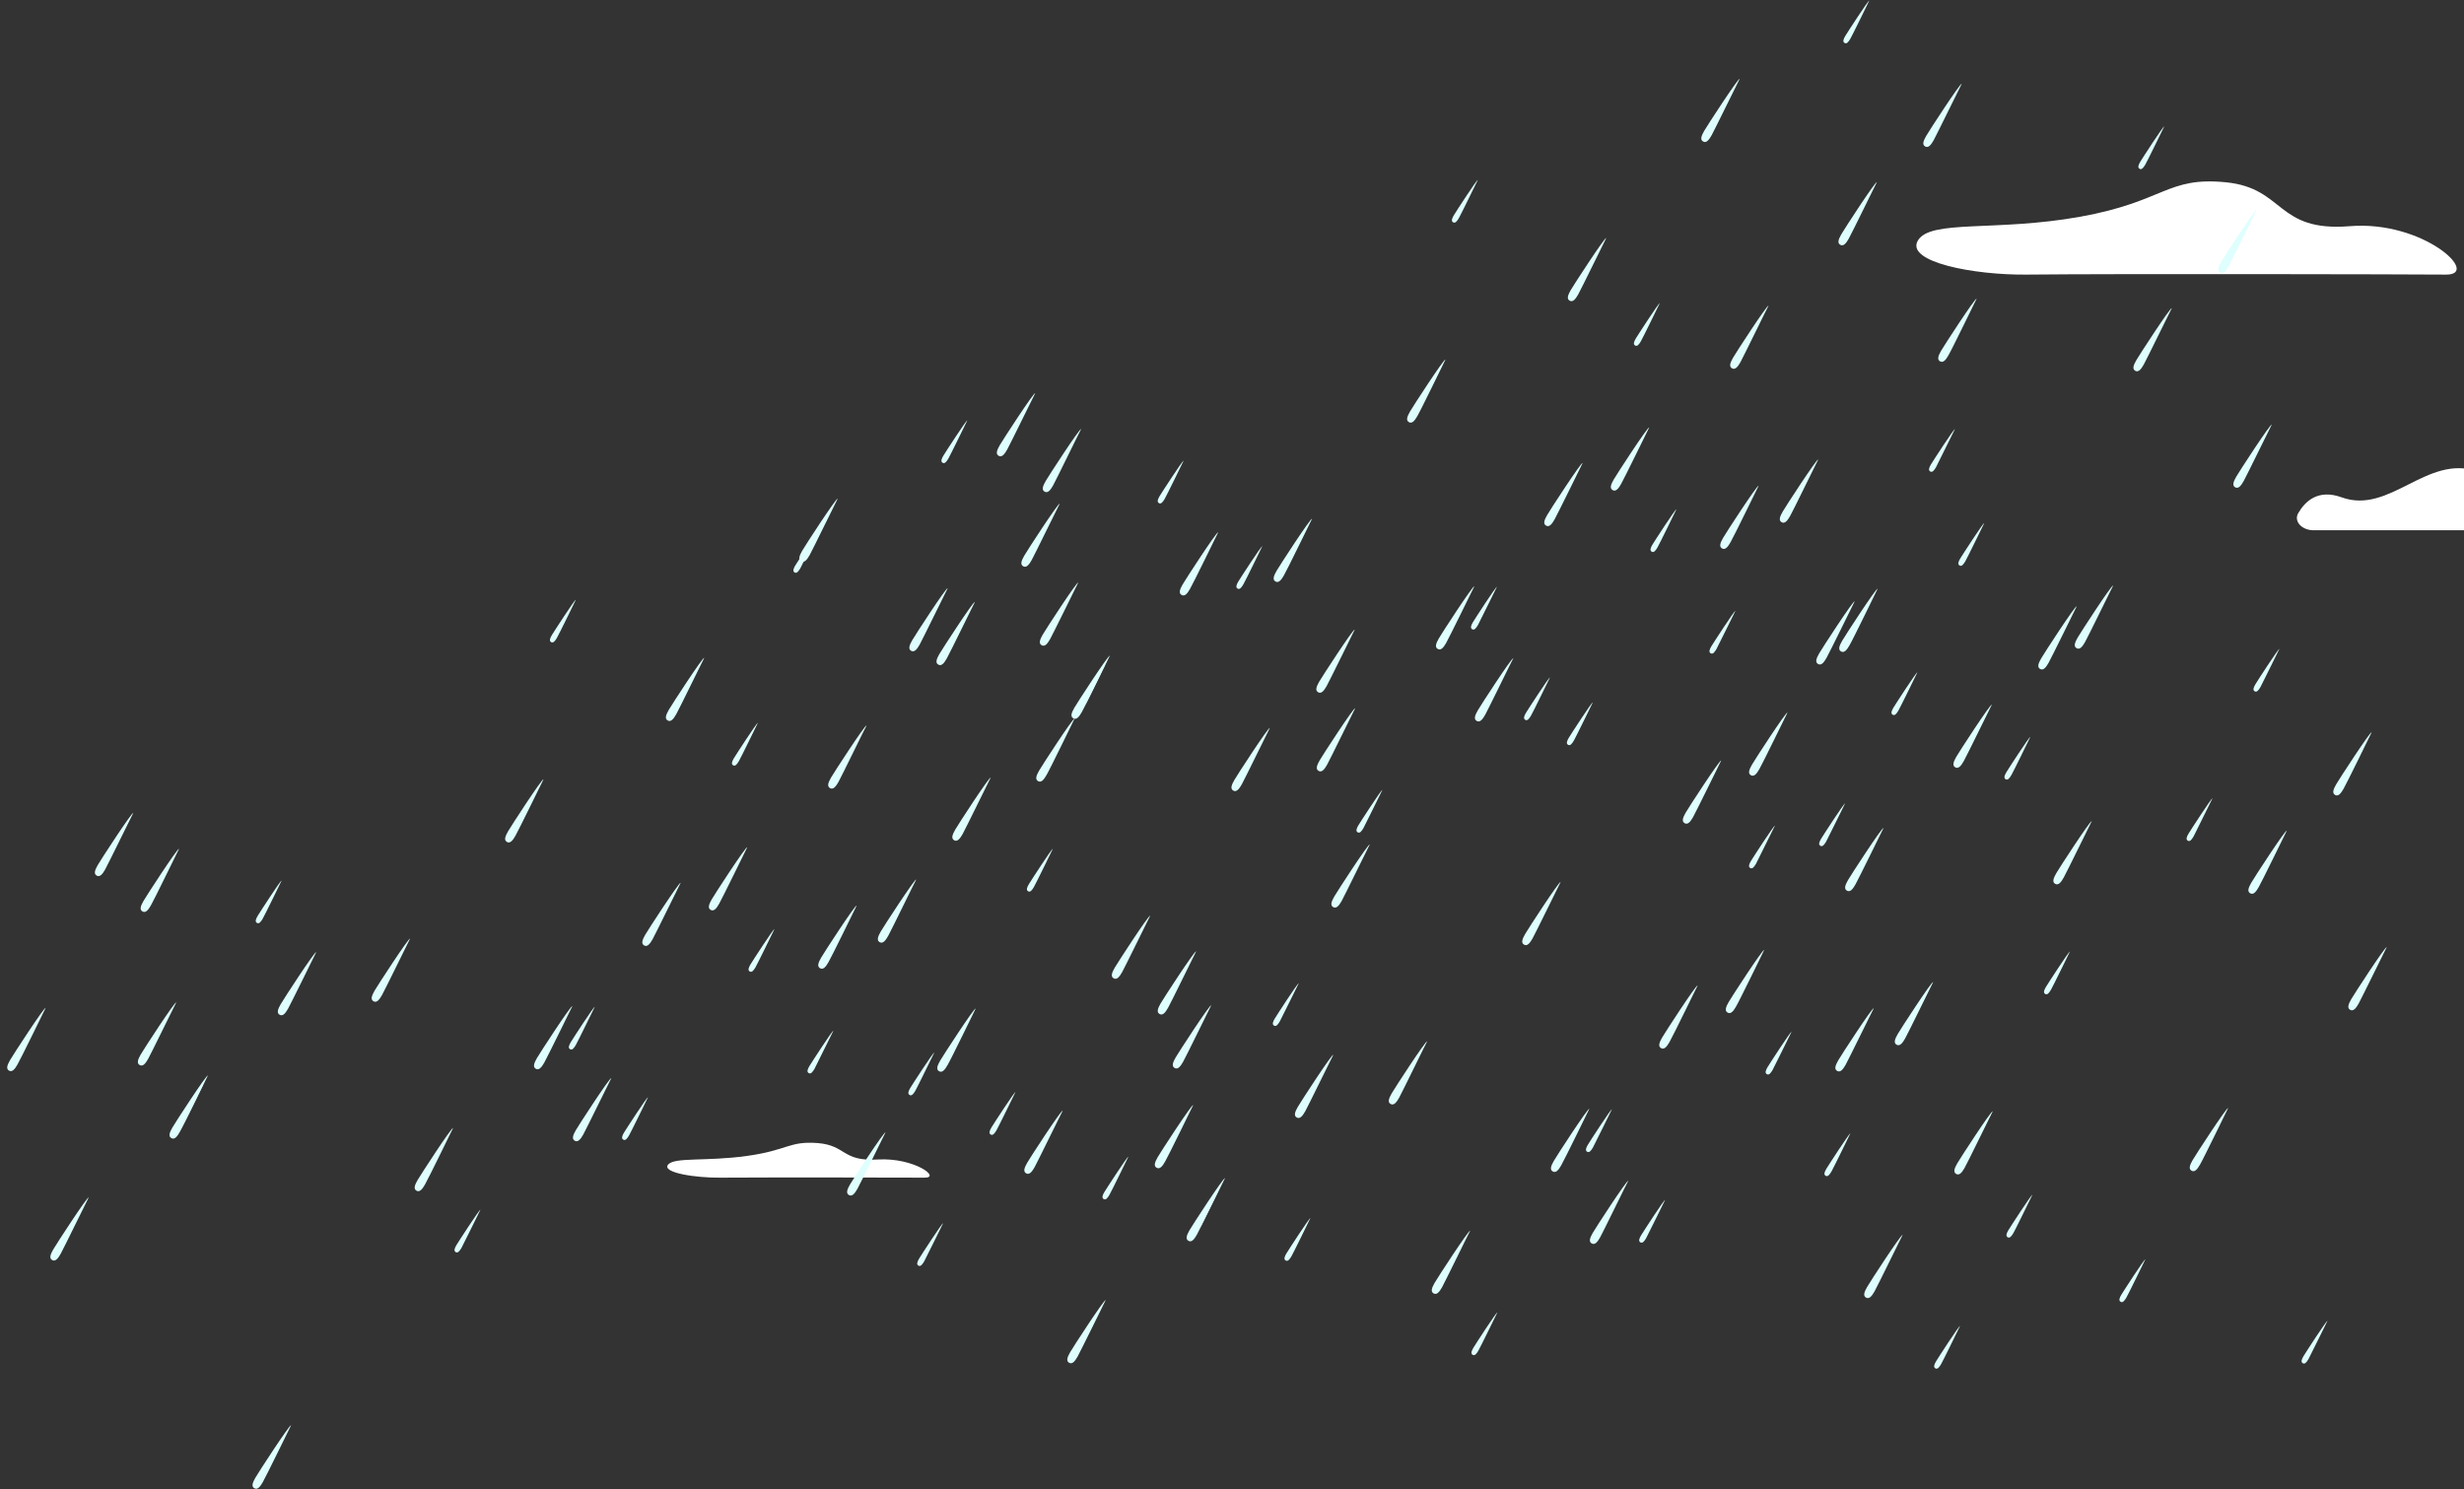 <?xml version="1.0" encoding="UTF-8"?>
<svg width="1588px" height="960px" viewBox="0 0 1588 960" version="1.1" xmlns="http://www.w3.org/2000/svg" xmlns:xlink="http://www.w3.org/1999/xlink">
    <rect x="0" y="0" width="1588" height="960" fill="#333333" stroke="none"/>
    <!-- Generator: Sketch 53.2 (72643) - https://sketchapp.com -->
    <title>v</title>
    <desc>Created with Sketch.</desc>
    <g id="Page-1" stroke="none" stroke-width="1" fill="none" fill-rule="evenodd">
        <g id="rain" transform="translate(-71, 0)" fill-rule="nonzero">
            <path d="M535.6,759.1 C562.9,758.9 655.7,759 666.8,759.1 C677.9,759.2 659.8,746 636.7,747.4 C613.6,748.8 616.5,738.3 598,736.8 C579.5,735.4 578.9,741.4 552.4,745.1 C525.9,748.8 505.4,745.7 501.5,750.8 C497.6,755.9 519.1,759.3 535.6,759.1 Z" id="Path" fill="#FFFFFF"></path>
            <path d="M1377.3,177 C1433.5,176.4 1624.6,176.8 1647.4,177 C1670.2,177.2 1632.9,141.9 1585.3,145.8 C1537.7,149.6 1543.7,121.3 1505.6,117.5 C1467.5,113.7 1466.2,129.9 1411.7,139.7 C1357.2,149.5 1315,141.3 1307,155.1 C1299,168.9 1343.2,177.4 1377.3,177 Z" id="Path" fill="#FFFFFF"></path>
            <path d="M1562.1,341.8 L1737.4,341.8 C1745.9,341.8 1751.3,335 1746.8,329.7 C1740.4,322.1 1729.7,314.1 1713.4,316.1 C1683.9,319.8 1689.6,311.3 1667.5,303.8 C1635,292.7 1611.2,331.8 1580.2,320.6 C1564.9,315 1556.5,323.2 1552.1,330.9 C1549.2,336.1 1554.5,341.8 1562.1,341.8 Z" id="Path" fill="#FFFFFF"></path>
            <g id="Group" fill="#DEFFFE">
                <path d="M344.9,763.5 C343.2,766.5 341.5,768.7 339.4,767.5 C337.3,766.3 338.4,763.7 340.1,760.7 C341.8,757.7 362,726.6 363,727.1 C363,727.1 346.7,760.5 344.9,763.5 Z" id="Path"></path>
                <path d="M605,620.1 C603.3,623.1 601.6,625.3 599.5,624.1 C597.4,622.9 598.5,620.3 600.2,617.3 C601.9,614.3 622.1,583.2 623.1,583.7 C623.1,583.7 606.8,617.1 605,620.1 Z" id="Path"></path>
                <path d="M623.6,766.3 C621.9,769.3 620.2,771.5 618.1,770.3 C616,769.1 617.1,766.5 618.8,763.5 C620.5,760.5 640.7,729.4 641.7,729.9 C641.7,729.8 625.3,763.3 623.6,766.3 Z" id="Path"></path>
                <path d="M833.5,684.4 C831.8,687.4 830.1,689.6 828,688.4 C825.9,687.2 827,684.6 828.7,681.6 C830.4,678.6 850.6,647.5 851.6,648 C851.5,648 835.2,681.5 833.5,684.4 Z" id="Path"></path>
                <path d="M317.2,641.4 C315.5,644.4 313.8,646.6 311.7,645.4 C309.6,644.2 310.7,641.6 312.4,638.6 C314.1,635.6 334.3,604.5 335.3,605 C335.3,604.9 318.9,638.4 317.2,641.4 Z" id="Path"></path>
                <path d="M681.7,686.5 C680,689.5 678.3,691.7 676.2,690.5 C674.1,689.3 675.2,686.7 676.9,683.7 C678.6,680.7 698.8,649.6 699.8,650.1 C699.8,650.1 683.5,683.6 681.7,686.5 Z" id="Path"></path>
                <path d="M935.7,580.7 C934,583.7 932.3,585.9 930.2,584.7 C928.1,583.5 929.2,580.9 930.9,577.9 C932.6,574.9 952.8,543.8 953.8,544.3 C953.7,544.3 937.4,577.7 935.7,580.7 Z" id="Path"></path>
                <path d="M926,442.2 C924.3,445.2 922.6,447.4 920.5,446.2 C918.4,445 919.5,442.4 921.2,439.4 C922.9,436.4 943.1,405.3 944.1,405.8 C944.1,405.8 927.7,439.2 926,442.2 Z" id="Path"></path>
                <path d="M666.6,813.1 C665.4,815.1 664.3,816.6 662.9,815.8 C661.5,815 662.2,813.2 663.4,811.2 C664.6,809.2 678.2,788.2 678.8,788.5 C678.8,788.5 667.7,811.1 666.6,813.1 Z" id="Path"></path>
                <path d="M368.4,804.4 C367.2,806.4 366.1,807.9 364.7,807.1 C363.3,806.3 364,804.5 365.2,802.5 C366.4,800.5 380,779.5 380.6,779.8 C380.6,779.8 369.5,802.4 368.4,804.4 Z" id="Path"></path>
                <path d="M442.1,673.6 C440.9,675.6 439.8,677.1 438.4,676.3 C437,675.5 437.7,673.7 438.9,671.7 C440.1,669.7 453.7,648.7 454.3,649 C454.3,649 443.3,671.5 442.1,673.6 Z" id="Path"></path>
                <path d="M737.3,571.8 C736.1,573.8 735,575.3 733.6,574.5 C732.2,573.7 732.9,571.9 734.1,569.9 C735.3,567.9 748.9,546.9 749.5,547.2 C749.5,547.2 738.5,569.8 737.3,571.8 Z" id="Path"></path>
                <path d="M872.3,376.7 C871.1,378.7 870,380.2 868.6,379.4 C867.2,378.6 867.9,376.8 869.1,374.8 C870.3,372.8 883.9,351.8 884.5,352.1 C884.5,352.2 873.5,374.7 872.3,376.7 Z" id="Path"></path>
                <path d="M786,770.2 C784.8,772.2 783.7,773.7 782.3,772.9 C780.9,772.1 781.6,770.3 782.8,768.3 C784,766.3 797.6,745.3 798.2,745.6 C798.2,745.6 787.2,768.2 786,770.2 Z" id="Path"></path>
                <path d="M903.3,809.8 C902.1,811.8 901,813.3 899.6,812.5 C898.2,811.7 898.9,809.9 900.1,807.9 C901.3,805.9 914.9,784.9 915.5,785.2 C915.5,785.2 904.5,807.8 903.3,809.8 Z" id="Path"></path>
                <path d="M166.5,682.5 C164.8,685.5 163.1,687.7 161,686.5 C158.9,685.3 160,682.7 161.7,679.7 C163.4,676.7 183.6,645.6 184.6,646.1 C184.5,646.1 168.2,679.5 166.5,682.5 Z" id="Path"></path>
                <path d="M403.2,538.7 C401.5,541.7 399.8,543.9 397.7,542.7 C395.6,541.5 396.7,538.9 398.4,535.9 C400.1,532.9 420.3,501.8 421.3,502.3 C421.3,502.3 404.9,535.8 403.2,538.7 Z" id="Path"></path>
                <path d="M421.8,684.9 C420.1,687.9 418.4,690.1 416.3,688.9 C414.2,687.7 415.3,685.1 417,682.1 C418.7,679.1 438.9,648 439.9,648.5 C439.9,648.5 423.5,681.9 421.8,684.9 Z" id="Path"></path>
                <path d="M643.4,603.3 C641.7,606.3 640,608.5 637.9,607.3 C635.8,606.1 636.9,603.5 638.6,600.5 C640.3,597.5 660.5,566.4 661.5,566.9 C661.4,566.8 645.1,600.3 643.4,603.3 Z" id="Path"></path>
                <path d="M138.8,560.4 C137.1,563.4 135.4,565.6 133.3,564.4 C131.2,563.2 132.3,560.6 134,557.6 C135.7,554.6 155.9,523.5 156.9,524 C156.8,524 140.5,557.4 138.8,560.4 Z" id="Path"></path>
                <path d="M491.6,605.4 C489.9,608.4 488.2,610.6 486.1,609.4 C484,608.2 485.1,605.6 486.8,602.6 C488.5,599.6 508.7,568.5 509.7,569 C509.6,569 493.3,602.4 491.6,605.4 Z" id="Path"></path>
                <path d="M745.5,499.5 C743.8,502.5 742.1,504.7 740,503.5 C737.9,502.3 739,499.7 740.7,496.7 C742.4,493.7 762.6,462.6 763.6,463.1 C763.6,463.1 747.3,496.6 745.5,499.5 Z" id="Path"></path>
                <path d="M735.9,361 C734.2,364 732.5,366.2 730.4,365 C728.3,363.8 729.4,361.2 731.1,358.2 C732.8,355.2 753,324.1 754,324.6 C753.9,324.6 737.6,358 735.9,361 Z" id="Path"></path>
                <path d="M476.4,731.9 C475.2,733.9 474.1,735.4 472.7,734.6 C471.3,733.8 472,732 473.2,730 C474.4,728 488,707 488.6,707.3 C488.6,707.3 477.6,729.9 476.4,731.9 Z" id="Path"></path>
                <path d="M189.9,723.4 C188.7,725.4 187.6,726.9 186.2,726.1 C184.8,725.3 185.5,723.5 186.7,721.5 C187.9,719.5 201.5,698.5 202.1,698.8 C202.1,698.8 191.1,721.4 189.9,723.4 Z" id="Path"></path>
                <path d="M240.3,592.2 C239.1,594.2 238,595.7 236.6,594.9 C235.2,594.1 235.9,592.3 237.1,590.3 C238.3,588.3 251.9,567.3 252.5,567.6 C252.5,567.6 241.5,590.2 240.3,592.2 Z" id="Path"></path>
                <path d="M534.5,582.5 C532.8,585.5 531.1,587.7 529,586.5 C526.9,585.3 528,582.7 529.7,579.7 C531.4,576.7 551.6,545.6 552.6,546.1 C552.6,546.1 536.2,579.6 534.5,582.5 Z" id="Path"></path>
                <path d="M506.8,460.4 C505.1,463.4 503.4,465.6 501.3,464.4 C499.2,463.2 500.3,460.6 502,457.6 C503.7,454.6 523.9,423.5 524.9,424 C524.8,424 508.5,457.5 506.8,460.4 Z" id="Path"></path>
                <path d="M871.3,505.6 C869.6,508.6 867.9,510.8 865.8,509.6 C863.7,508.4 864.8,505.8 866.5,502.8 C868.2,499.8 888.4,468.7 889.4,469.2 C889.3,469.2 873,502.6 871.3,505.6 Z" id="Path"></path>
                <path d="M557.9,623.5 C556.7,625.5 555.6,627 554.2,626.2 C552.8,625.4 553.5,623.6 554.7,621.6 C555.9,619.6 569.5,598.6 570.1,598.9 C570.1,598.9 559.1,621.5 557.9,623.5 Z" id="Path"></path>
                <path d="M592.8,357.8 C591.1,360.8 589.4,363 587.3,361.8 C585.2,360.6 586.3,358 588,355 C589.7,352 609.9,320.9 610.9,321.4 C610.8,321.4 594.5,354.8 592.8,357.8 Z" id="Path"></path>
                <path d="M611.4,504 C609.7,507 608,509.2 605.9,508 C603.8,506.8 604.9,504.2 606.6,501.2 C608.3,498.2 628.5,467.1 629.5,467.6 C629.4,467.5 613.1,501 611.4,504 Z" id="Path"></path>
                <path d="M681.2,424.4 C679.5,427.4 677.8,429.6 675.7,428.4 C673.6,427.2 674.7,424.6 676.4,421.6 C678.1,418.6 698.3,387.5 699.3,388 C699.2,388 682.9,421.5 681.2,424.4 Z" id="Path"></path>
                <path d="M429.9,411.2 C428.7,413.2 427.6,414.7 426.2,413.9 C424.8,413.1 425.5,411.3 426.7,409.3 C427.9,407.3 441.5,386.3 442.1,386.6 C442.1,386.7 431.1,409.2 429.9,411.2 Z" id="Path"></path>
                <path d="M110.1,808.2 C108.4,811.2 106.7,813.4 104.6,812.2 C102.5,811 103.6,808.4 105.3,805.4 C107,802.4 127.2,771.3 128.2,771.8 C128.1,771.8 111.8,805.2 110.1,808.2 Z" id="Path"></path>
                <path d="M82.3,686.1 C80.6,689.1 78.9,691.3 76.8,690.1 C74.7,688.9 75.8,686.3 77.5,683.3 C79.2,680.3 99.4,649.2 100.4,649.7 C100.4,649.7 84.1,683.1 82.3,686.1 Z" id="Path"></path>
                <path d="M446.9,731.3 C445.2,734.3 443.5,736.5 441.4,735.3 C439.3,734.1 440.4,731.5 442.1,728.5 C443.8,725.5 464,694.4 465,694.9 C464.9,694.9 448.6,728.3 446.9,731.3 Z" id="Path"></path>
                <path d="M168.3,583.5 C166.6,586.5 164.9,588.7 162.8,587.5 C160.7,586.3 161.8,583.7 163.5,580.7 C165.2,577.7 185.4,546.6 186.4,547.1 C186.4,547 170.1,580.5 168.3,583.5 Z" id="Path"></path>
                <path d="M186.9,729.6 C185.2,732.6 183.5,734.8 181.4,733.6 C179.3,732.4 180.4,729.8 182.1,726.8 C183.8,723.8 204,692.7 205,693.2 C205,693.2 188.7,726.7 186.9,729.6 Z" id="Path"></path>
                <path d="M256.7,650.1 C255,653.1 253.3,655.3 251.2,654.1 C249.1,652.9 250.2,650.3 251.9,647.3 C253.6,644.3 273.8,613.2 274.8,613.7 C274.8,613.7 258.4,647.1 256.7,650.1 Z" id="Path"></path>
                <path d="M547.2,490.6 C546,492.6 544.9,494.1 543.5,493.3 C542.1,492.5 542.8,490.7 544,488.7 C545.2,486.7 558.8,465.7 559.4,466 C559.4,466 548.4,488.6 547.2,490.6 Z" id="Path"></path>
                <path d="M682.2,295.6 C681,297.6 679.9,299.1 678.5,298.3 C677.1,297.5 677.8,295.7 679,293.7 C680.2,291.7 693.8,270.7 694.4,271 C694.4,271 683.4,293.6 682.2,295.6 Z" id="Path"></path>
                <path d="M595.9,689 C594.7,691 593.6,692.5 592.2,691.7 C590.8,690.9 591.5,689.1 592.7,687.1 C593.9,685.1 607.5,664.1 608.1,664.4 C608,664.4 597,687 595.9,689 Z" id="Path"></path>
                <path d="M713.2,728.6 C712,730.6 710.9,732.1 709.5,731.3 C708.1,730.5 708.8,728.7 710,726.7 C711.2,724.7 724.8,703.7 725.4,704 C725.4,704 714.4,726.6 713.2,728.6 Z" id="Path"></path>
                <path d="M1000.4,829.7 C998.7,832.7 997,834.9 994.9,833.7 C992.8,832.5 993.9,829.9 995.6,826.9 C997.3,823.9 1017.5,792.8 1018.5,793.3 C1018.4,793.2 1002.1,826.7 1000.4,829.7 Z" id="Path"></path>
                <path d="M1260.5,686.3 C1258.8,689.3 1257.1,691.5 1255,690.3 C1252.9,689.1 1254,686.5 1255.7,683.5 C1257.4,680.5 1277.6,649.4 1278.6,649.9 C1278.5,649.9 1262.2,683.3 1260.5,686.3 Z" id="Path"></path>
                <path d="M1279.1,832.4 C1277.4,835.4 1275.7,837.6 1273.6,836.4 C1271.5,835.2 1272.6,832.6 1274.3,829.6 C1276,826.6 1296.2,795.5 1297.2,796 C1297.1,796 1280.8,829.5 1279.1,832.4 Z" id="Path"></path>
                <path d="M1488.9,750.6 C1487.2,753.6 1485.5,755.8 1483.4,754.6 C1481.3,753.4 1482.4,750.8 1484.1,747.8 C1485.8,744.8 1506,713.7 1507,714.2 C1507,714.2 1490.7,747.7 1488.9,750.6 Z" id="Path"></path>
                <path d="M972.7,707.6 C971,710.6 969.3,712.8 967.2,711.6 C965.1,710.4 966.2,707.8 967.9,704.8 C969.6,701.8 989.8,670.7 990.8,671.2 C990.7,671.1 974.4,704.6 972.7,707.6 Z" id="Path"></path>
                <path d="M1337.2,752.7 C1335.5,755.7 1333.8,757.9 1331.7,756.7 C1329.6,755.5 1330.7,752.9 1332.4,749.9 C1334.1,746.9 1354.3,715.8 1355.3,716.3 C1355.2,716.3 1338.9,749.8 1337.2,752.7 Z" id="Path"></path>
                <path d="M1591.1,646.9 C1589.4,649.9 1587.7,652.1 1585.6,650.9 C1583.5,649.7 1584.6,647.1 1586.3,644.1 C1588,641.1 1608.2,610 1609.2,610.5 C1609.1,610.5 1592.8,643.9 1591.1,646.9 Z" id="Path"></path>
                <path d="M1581.4,508.4 C1579.7,511.4 1578,513.6 1575.9,512.4 C1573.8,511.2 1574.9,508.6 1576.6,505.6 C1578.3,502.6 1598.5,471.5 1599.5,472 C1599.5,472 1583.2,505.4 1581.4,508.4 Z" id="Path"></path>
                <path d="M1322,879.3 C1320.8,881.3 1319.7,882.8 1318.3,882 C1316.9,881.2 1317.6,879.4 1318.8,877.4 C1320,875.4 1333.6,854.4 1334.2,854.7 C1334.2,854.7 1323.2,877.3 1322,879.3 Z" id="Path"></path>
                <path d="M1023.8,870.6 C1022.6,872.6 1021.5,874.1 1020.1,873.3 C1018.7,872.5 1019.4,870.7 1020.6,868.7 C1021.8,866.7 1035.4,845.7 1036,846 C1036,846 1025,868.6 1023.8,870.6 Z" id="Path"></path>
                <path d="M1097.6,739.7 C1096.4,741.7 1095.3,743.2 1093.9,742.4 C1092.5,741.6 1093.2,739.8 1094.4,737.8 C1095.6,735.8 1109.2,714.8 1109.8,715.1 C1109.8,715.1 1098.7,737.7 1097.6,739.7 Z" id="Path"></path>
                <path d="M1392.8,638 C1391.6,640 1390.5,641.5 1389.1,640.7 C1387.7,639.9 1388.4,638.1 1389.6,636.1 C1390.8,634.1 1404.4,613.1 1405,613.4 C1405,613.4 1394,636 1392.8,638 Z" id="Path"></path>
                <path d="M1527.8,442.9 C1526.6,444.9 1525.5,446.4 1524.1,445.6 C1522.7,444.8 1523.4,443 1524.6,441 C1525.8,439 1539.4,418 1540,418.3 C1540,418.3 1528.9,440.9 1527.8,442.9 Z" id="Path"></path>
                <path d="M1441.4,836.4 C1440.2,838.4 1439.1,839.9 1437.7,839.1 C1436.3,838.3 1437,836.5 1438.2,834.5 C1439.4,832.5 1453,811.5 1453.6,811.8 C1453.6,811.8 1442.6,834.4 1441.4,836.4 Z" id="Path"></path>
                <path d="M1558.8,876 C1557.6,878 1556.5,879.5 1555.1,878.7 C1553.7,877.9 1554.4,876.1 1555.6,874.1 C1556.8,872.1 1570.4,851.1 1571,851.4 C1571,851.4 1559.9,874 1558.8,876 Z" id="Path"></path>
                <path d="M821.9,748.7 C820.2,751.7 818.5,753.9 816.4,752.7 C814.3,751.5 815.4,748.9 817.1,745.9 C818.8,742.9 839,711.8 840,712.3 C840,712.3 823.7,745.7 821.9,748.7 Z" id="Path"></path>
                <path d="M1058.7,604.9 C1057,607.9 1055.3,610.1 1053.2,608.9 C1051.1,607.7 1052.2,605.1 1053.9,602.1 C1055.6,599.1 1075.8,568 1076.8,568.5 C1076.7,568.5 1060.4,602 1058.7,604.9 Z" id="Path"></path>
                <path d="M1077.2,751.1 C1075.5,754.1 1073.8,756.3 1071.7,755.1 C1069.6,753.9 1070.7,751.3 1072.4,748.3 C1074.1,745.3 1094.3,714.2 1095.3,714.7 C1095.3,714.7 1079,748.1 1077.2,751.1 Z" id="Path"></path>
                <path d="M1298.8,669.4 C1297.1,672.4 1295.4,674.6 1293.3,673.4 C1291.2,672.2 1292.3,669.6 1294,666.6 C1295.7,663.6 1315.9,632.5 1316.9,633 C1316.8,633 1300.5,666.5 1298.8,669.4 Z" id="Path"></path>
                <path d="M794.2,626.6 C792.5,629.6 790.8,631.8 788.7,630.6 C786.6,629.4 787.7,626.8 789.4,623.8 C791.1,620.8 811.3,589.7 812.3,590.2 C812.3,590.1 795.9,623.6 794.2,626.6 Z" id="Path"></path>
                <path d="M1147,671.6 C1145.3,674.6 1143.6,676.8 1141.5,675.6 C1139.4,674.4 1140.5,671.8 1142.2,668.8 C1143.9,665.8 1164.1,634.7 1165.1,635.2 C1165.1,635.1 1148.8,668.6 1147,671.6 Z" id="Path"></path>
                <path d="M1401,565.7 C1399.3,568.7 1397.6,570.9 1395.5,569.7 C1393.4,568.5 1394.5,565.9 1396.2,562.9 C1397.9,559.9 1418.1,528.8 1419.1,529.3 C1419,529.3 1402.7,562.8 1401,565.7 Z" id="Path"></path>
                <path d="M1391.3,427.2 C1389.6,430.2 1387.9,432.4 1385.8,431.2 C1383.7,430 1384.8,427.4 1386.5,424.4 C1388.2,421.4 1408.4,390.3 1409.4,390.8 C1409.4,390.8 1393,424.2 1391.3,427.2 Z" id="Path"></path>
                <path d="M1131.9,798.1 C1130.7,800.1 1129.6,801.6 1128.2,800.8 C1126.8,800 1127.5,798.2 1128.7,796.2 C1129.9,794.2 1143.5,773.2 1144.1,773.5 C1144.1,773.5 1133,796.1 1131.9,798.1 Z" id="Path"></path>
                <path d="M845.3,789.6 C844.1,791.6 843,793.1 841.6,792.3 C840.2,791.5 840.9,789.7 842.1,787.7 C843.3,785.7 856.9,764.7 857.5,765 C857.5,765 846.5,787.6 845.3,789.6 Z" id="Path"></path>
                <path d="M895.8,658.4 C894.6,660.4 893.5,661.9 892.1,661.1 C890.7,660.3 891.4,658.5 892.6,656.5 C893.8,654.5 907.4,633.5 908,633.8 C908,633.8 896.9,656.4 895.8,658.4 Z" id="Path"></path>
                <path d="M1189.9,648.7 C1188.2,651.7 1186.5,653.9 1184.4,652.7 C1182.3,651.5 1183.4,648.9 1185.1,645.9 C1186.8,642.9 1207,611.8 1208,612.3 C1208,612.3 1191.7,645.8 1189.9,648.7 Z" id="Path"></path>
                <path d="M1162.2,526.6 C1160.5,529.6 1158.8,531.8 1156.7,530.6 C1154.6,529.4 1155.7,526.8 1157.4,523.8 C1159.1,520.8 1179.3,489.7 1180.3,490.2 C1180.3,490.2 1163.9,523.6 1162.2,526.6 Z" id="Path"></path>
                <path d="M1526.7,571.8 C1525,574.8 1523.3,577 1521.2,575.8 C1519.1,574.6 1520.2,572 1521.9,569 C1523.6,566 1543.8,534.9 1544.8,535.4 C1544.8,535.4 1528.5,568.8 1526.7,571.8 Z" id="Path"></path>
                <path d="M1213.4,689.7 C1212.2,691.7 1211.1,693.2 1209.7,692.4 C1208.3,691.6 1209,689.8 1210.2,687.8 C1211.4,685.8 1225,664.8 1225.6,665.1 C1225.6,665.1 1214.5,687.7 1213.4,689.7 Z" id="Path"></path>
                <path d="M1248.2,424 C1246.5,427 1244.8,429.2 1242.7,428 C1240.6,426.8 1241.7,424.2 1243.4,421.2 C1245.1,418.2 1265.3,387.1 1266.3,387.6 C1266.3,387.6 1249.9,421 1248.2,424 Z" id="Path"></path>
                <path d="M1266.8,570.1 C1265.1,573.1 1263.4,575.3 1261.3,574.1 C1259.2,572.9 1260.3,570.3 1262,567.3 C1263.7,564.3 1283.9,533.2 1284.9,533.7 C1284.9,533.7 1268.5,567.2 1266.8,570.1 Z" id="Path"></path>
                <path d="M1336.6,490.6 C1334.9,493.6 1333.2,495.8 1331.1,494.6 C1329,493.4 1330.1,490.8 1331.8,487.8 C1333.5,484.8 1353.7,453.7 1354.7,454.2 C1354.6,454.2 1338.3,487.7 1336.6,490.6 Z" id="Path"></path>
                <path d="M1085.3,477.4 C1084.1,479.4 1083,480.9 1081.6,480.1 C1080.2,479.3 1080.9,477.5 1082.1,475.5 C1083.3,473.5 1096.9,452.5 1097.5,452.8 C1097.5,452.8 1086.5,475.4 1085.3,477.4 Z" id="Path"></path>
                <path d="M765.5,874.4 C763.8,877.4 762.1,879.6 760,878.4 C757.9,877.2 759,874.6 760.7,871.6 C762.4,868.6 782.6,837.5 783.6,838 C783.6,838 767.2,871.4 765.5,874.4 Z" id="Path"></path>
                <path d="M737.8,752.3 C736.1,755.3 734.4,757.5 732.3,756.3 C730.2,755.1 731.3,752.5 733,749.5 C734.7,746.5 754.9,715.4 755.9,715.9 C755.8,715.9 739.5,749.3 737.8,752.3 Z" id="Path"></path>
                <path d="M1102.3,797.5 C1100.6,800.5 1098.9,802.7 1096.8,801.5 C1094.7,800.3 1095.8,797.7 1097.5,794.7 C1099.2,791.7 1119.4,760.6 1120.4,761.1 C1120.3,761 1104,794.5 1102.3,797.5 Z" id="Path"></path>
                <path d="M823.8,649.6 C822.1,652.6 820.4,654.8 818.3,653.6 C816.2,652.4 817.3,649.8 819,646.8 C820.7,643.8 840.9,612.7 841.9,613.2 C841.8,613.2 825.5,646.7 823.8,649.6 Z" id="Path"></path>
                <path d="M842.4,795.8 C840.7,798.8 839,801 836.9,799.8 C834.8,798.6 835.9,796 837.6,793 C839.3,790 859.5,758.9 860.5,759.4 C860.4,759.4 844.1,792.8 842.4,795.8 Z" id="Path"></path>
                <path d="M912.2,716.3 C910.5,719.3 908.8,721.5 906.7,720.3 C904.6,719.1 905.7,716.5 907.4,713.5 C909.1,710.5 929.3,679.4 930.3,679.9 C930.2,679.9 913.9,713.3 912.2,716.3 Z" id="Path"></path>
                <path d="M660.9,703.1 C659.7,705.1 658.6,706.6 657.2,705.8 C655.8,705 656.5,703.2 657.7,701.2 C658.9,699.2 672.5,678.2 673.1,678.5 C673.1,678.5 662.1,701.1 660.9,703.1 Z" id="Path"></path>
                <path d="M1202.7,556.8 C1201.5,558.8 1200.4,560.3 1199,559.5 C1197.6,558.7 1198.3,556.9 1199.5,554.9 C1200.7,552.9 1214.3,531.9 1214.9,532.2 C1214.8,532.2 1203.8,554.8 1202.7,556.8 Z" id="Path"></path>
                <path d="M1337.6,361.8 C1336.4,363.8 1335.3,365.3 1333.9,364.5 C1332.5,363.7 1333.2,361.9 1334.4,359.9 C1335.6,357.9 1349.2,336.9 1349.8,337.2 C1349.8,337.2 1338.8,359.8 1337.6,361.8 Z" id="Path"></path>
                <path d="M1251.3,755.2 C1250.1,757.2 1249,758.7 1247.6,757.9 C1246.2,757.1 1246.9,755.3 1248.1,753.3 C1249.3,751.3 1262.9,730.3 1263.5,730.6 C1263.5,730.6 1252.5,753.2 1251.3,755.2 Z" id="Path"></path>
                <path d="M1368.6,794.8 C1367.4,796.8 1366.3,798.3 1364.9,797.5 C1363.5,796.7 1364.2,794.9 1365.4,792.9 C1366.6,790.9 1380.2,769.9 1380.8,770.2 C1380.8,770.2 1369.8,792.8 1368.6,794.8 Z" id="Path"></path>
                <path d="M926.3,492.9 C924.6,495.9 922.9,498.1 920.8,496.9 C918.7,495.7 919.8,493.1 921.5,490.1 C923.2,487.1 943.4,456 944.4,456.5 C944.3,456.5 928,489.9 926.3,492.9 Z" id="Path"></path>
                <path d="M1186.3,349.5 C1184.6,352.5 1182.9,354.7 1180.8,353.5 C1178.7,352.3 1179.8,349.7 1181.5,346.7 C1183.2,343.7 1203.4,312.6 1204.4,313.1 C1204.4,313.1 1188.1,346.5 1186.3,349.5 Z" id="Path"></path>
                <path d="M1204.9,495.7 C1203.2,498.7 1201.5,500.9 1199.4,499.7 C1197.3,498.5 1198.4,495.9 1200.1,492.9 C1201.8,489.9 1222,458.8 1223,459.3 C1223,459.2 1206.7,492.7 1204.9,495.7 Z" id="Path"></path>
                <path d="M1414.8,413.8 C1413.1,416.8 1411.4,419 1409.3,417.8 C1407.2,416.6 1408.3,414 1410,411 C1411.7,408 1431.9,376.9 1432.9,377.4 C1432.8,377.4 1416.5,410.9 1414.8,413.8 Z" id="Path"></path>
                <path d="M898.5,370.8 C896.8,373.8 895.1,376 893,374.8 C890.9,373.6 892,371 893.7,368 C895.4,365 915.6,333.9 916.6,334.4 C916.6,334.3 900.3,367.8 898.5,370.8 Z" id="Path"></path>
                <path d="M1263,415.9 C1261.3,418.9 1259.6,421.1 1257.5,419.9 C1255.4,418.7 1256.5,416.1 1258.2,413.1 C1259.9,410.1 1280.1,379 1281.1,379.5 C1281.1,379.5 1264.8,413 1263,415.9 Z" id="Path"></path>
                <path d="M1517,310.1 C1515.3,313.1 1513.6,315.3 1511.5,314.1 C1509.4,312.9 1510.5,310.3 1512.2,307.3 C1513.9,304.3 1534.1,273.2 1535.1,273.7 C1535,273.7 1518.7,307.1 1517,310.1 Z" id="Path"></path>
                <path d="M1507.3,171.6 C1505.6,174.6 1503.9,176.8 1501.8,175.6 C1499.7,174.4 1500.8,171.8 1502.5,168.8 C1504.2,165.8 1524.4,134.7 1525.4,135.2 C1525.4,135.2 1509,168.6 1507.3,171.6 Z" id="Path"></path>
                <path d="M1247.9,542.5 C1246.7,544.5 1245.6,546 1244.2,545.2 C1242.8,544.4 1243.5,542.6 1244.7,540.6 C1245.9,538.6 1259.5,517.6 1260.1,517.9 C1260.1,517.9 1249,540.5 1247.9,542.5 Z" id="Path"></path>
                <path d="M949.7,533.8 C948.5,535.8 947.4,537.3 946,536.5 C944.6,535.7 945.3,533.9 946.5,531.9 C947.7,529.9 961.3,508.9 961.9,509.2 C961.9,509.2 950.8,531.8 949.7,533.8 Z" id="Path"></path>
                <path d="M1023.5,402.9 C1022.3,404.9 1021.2,406.4 1019.8,405.6 C1018.4,404.8 1019.1,403 1020.3,401 C1021.5,399 1035.1,378 1035.7,378.3 C1035.6,378.4 1024.6,400.9 1023.5,402.9 Z" id="Path"></path>
                <path d="M1318.7,301.2 C1317.5,303.2 1316.4,304.7 1315,303.9 C1313.6,303.1 1314.3,301.3 1315.5,299.3 C1316.7,297.3 1330.3,276.3 1330.9,276.6 C1330.8,276.6 1319.8,299.2 1318.7,301.2 Z" id="Path"></path>
                <path d="M1453.6,106.1 C1452.4,108.1 1451.3,109.6 1449.9,108.8 C1448.5,108 1449.2,106.2 1450.4,104.2 C1451.6,102.2 1465.2,81.2 1465.8,81.5 C1465.8,81.5 1454.8,104.1 1453.6,106.1 Z" id="Path"></path>
                <path d="M1367.3,499.6 C1366.1,501.6 1365,503.1 1363.6,502.3 C1362.2,501.5 1362.9,499.7 1364.1,497.7 C1365.3,495.7 1378.9,474.7 1379.5,475 C1379.5,475 1368.5,497.6 1367.3,499.6 Z" id="Path"></path>
                <path d="M1484.7,539.2 C1483.5,541.2 1482.4,542.7 1481,541.9 C1479.6,541.1 1480.3,539.3 1481.5,537.3 C1482.7,535.3 1496.3,514.3 1496.9,514.6 C1496.8,514.6 1485.8,537.2 1484.7,539.2 Z" id="Path"></path>
                <path d="M747.8,411.9 C746.1,414.9 744.4,417.1 742.3,415.9 C740.2,414.7 741.3,412.1 743,409.1 C744.7,406.1 764.9,375 765.9,375.5 C765.9,375.5 749.5,408.9 747.8,411.9 Z" id="Path"></path>
                <path d="M984.5,268.1 C982.8,271.1 981.1,273.3 979,272.1 C976.9,270.9 978,268.3 979.7,265.3 C981.4,262.3 1001.6,231.2 1002.6,231.7 C1002.6,231.7 986.3,265.2 984.5,268.1 Z" id="Path"></path>
                <path d="M1003.1,414.3 C1001.4,417.3 999.7,419.5 997.6,418.3 C995.5,417.1 996.6,414.5 998.3,411.5 C1000,408.5 1020.2,377.4 1021.2,377.9 C1021.2,377.9 1004.8,411.3 1003.1,414.3 Z" id="Path"></path>
                <path d="M1224.7,332.6 C1223,335.6 1221.3,337.8 1219.2,336.6 C1217.1,335.4 1218.2,332.8 1219.9,329.8 C1221.6,326.8 1241.8,295.7 1242.8,296.2 C1242.7,296.2 1226.4,329.7 1224.7,332.6 Z" id="Path"></path>
                <path d="M720.1,289.8 C718.4,292.8 716.7,295 714.6,293.8 C712.5,292.6 713.6,290 715.3,287 C717,284 737.2,252.9 738.2,253.4 C738.1,253.4 721.8,286.8 720.1,289.8 Z" id="Path"></path>
                <path d="M1072.9,334.8 C1071.2,337.8 1069.5,340 1067.4,338.8 C1065.3,337.6 1066.4,335 1068.1,332 C1069.8,329 1090,297.9 1091,298.4 C1091,298.4 1074.6,331.8 1072.9,334.8 Z" id="Path"></path>
                <path d="M1326.8,228.9 C1325.1,231.9 1323.4,234.1 1321.3,232.9 C1319.2,231.7 1320.3,229.1 1322,226.1 C1323.7,223.1 1343.9,192 1344.9,192.5 C1344.9,192.5 1328.6,226 1326.8,228.9 Z" id="Path"></path>
                <path d="M1317.2,90.4 C1315.5,93.4 1313.8,95.6 1311.7,94.4 C1309.6,93.2 1310.7,90.6 1312.4,87.6 C1314.1,84.6 1334.3,53.5 1335.3,54 C1335.2,54 1318.9,87.4 1317.2,90.4 Z" id="Path"></path>
                <path d="M1057.7,461.3 C1056.5,463.3 1055.4,464.8 1054,464 C1052.6,463.2 1053.3,461.4 1054.5,459.4 C1055.7,457.4 1069.3,436.4 1069.9,436.7 C1069.9,436.7 1058.9,459.3 1057.7,461.3 Z" id="Path"></path>
                <path d="M771.2,452.8 C770,454.8 768.9,456.3 767.5,455.5 C766.1,454.7 766.8,452.9 768,450.9 C769.2,448.9 782.8,427.9 783.4,428.2 C783.4,428.2 772.4,450.8 771.2,452.8 Z" id="Path"></path>
                <path d="M821.6,321.6 C820.4,323.6 819.3,325.1 817.9,324.3 C816.5,323.5 817.2,321.7 818.4,319.7 C819.6,317.7 833.2,296.7 833.8,297 C833.8,297 822.8,319.6 821.6,321.6 Z" id="Path"></path>
                <path d="M1115.8,311.9 C1114.1,314.9 1112.4,317.1 1110.3,315.9 C1108.2,314.7 1109.3,312.1 1111,309.1 C1112.7,306.1 1132.9,275 1133.9,275.5 C1133.9,275.5 1117.5,309 1115.8,311.9 Z" id="Path"></path>
                <path d="M1088.1,189.8 C1086.4,192.8 1084.7,195 1082.6,193.8 C1080.5,192.6 1081.6,190 1083.3,187 C1085,184 1105.2,152.9 1106.2,153.4 C1106.1,153.4 1089.8,186.9 1088.1,189.8 Z" id="Path"></path>
                <path d="M1452.6,235 C1450.9,238 1449.2,240.2 1447.1,239 C1445,237.8 1446.1,235.2 1447.8,232.2 C1449.5,229.2 1469.7,198.1 1470.7,198.6 C1470.6,198.6 1454.3,232 1452.6,235 Z" id="Path"></path>
                <path d="M1139.2,352.9 C1138,354.9 1136.9,356.4 1135.5,355.6 C1134.1,354.8 1134.8,353 1136,351 C1137.2,349 1150.8,328 1151.4,328.3 C1151.4,328.3 1140.4,350.9 1139.2,352.9 Z" id="Path"></path>
                <path d="M1174.1,87.2 C1172.4,90.2 1170.7,92.4 1168.6,91.2 C1166.5,90 1167.6,87.4 1169.3,84.4 C1171,81.4 1191.2,50.3 1192.2,50.8 C1192.1,50.8 1175.8,84.2 1174.1,87.2 Z" id="Path"></path>
                <path d="M1192.7,233.4 C1191,236.4 1189.3,238.6 1187.2,237.4 C1185.1,236.2 1186.2,233.6 1187.9,230.6 C1189.6,227.6 1209.8,196.5 1210.8,197 C1210.7,196.9 1194.4,230.4 1192.7,233.4 Z" id="Path"></path>
                <path d="M1262.5,153.8 C1260.8,156.8 1259.1,159 1257,157.8 C1254.9,156.6 1256,154 1257.7,151 C1259.4,148 1279.6,116.9 1280.6,117.4 C1280.5,117.4 1264.2,150.9 1262.5,153.8 Z" id="Path"></path>
                <path d="M1011.2,140.6 C1010,142.6 1008.9,144.1 1007.5,143.3 C1006.1,142.5 1006.8,140.7 1008,138.7 C1009.2,136.7 1022.8,115.7 1023.4,116 C1023.4,116 1012.4,138.6 1011.2,140.6 Z" id="Path"></path>
                <path d="M691.4,537.6 C689.7,540.6 688,542.8 685.9,541.6 C683.8,540.4 684.9,537.8 686.6,534.8 C688.3,531.8 708.5,500.7 709.5,501.2 C709.4,501.2 693.1,534.6 691.4,537.6 Z" id="Path"></path>
                <path d="M663.7,415.5 C662,418.5 660.3,420.7 658.2,419.5 C656.1,418.3 657.2,415.7 658.9,412.7 C660.6,409.7 680.8,378.6 681.8,379.1 C681.7,379.1 665.4,412.5 663.7,415.5 Z" id="Path"></path>
                <path d="M1028.2,460.7 C1026.5,463.7 1024.8,465.9 1022.7,464.7 C1020.6,463.5 1021.7,460.9 1023.4,457.9 C1025.1,454.9 1045.3,423.8 1046.3,424.3 C1046.2,424.2 1029.9,457.7 1028.2,460.7 Z" id="Path"></path>
                <path d="M749.7,312.9 C748,315.9 746.3,318.1 744.2,316.9 C742.1,315.7 743.2,313.1 744.9,310.1 C746.6,307.1 766.8,276 767.8,276.5 C767.7,276.4 751.4,309.9 749.7,312.9 Z" id="Path"></path>
                <path d="M768.2,459 C766.5,462 764.8,464.2 762.7,463 C760.6,461.8 761.7,459.2 763.4,456.2 C765.1,453.2 785.3,422.1 786.3,422.6 C786.3,422.6 770,456 768.2,459 Z" id="Path"></path>
                <path d="M838,379.5 C836.3,382.5 834.6,384.7 832.5,383.5 C830.4,382.3 831.5,379.7 833.2,376.7 C834.9,373.7 855.1,342.6 856.1,343.1 C856.1,343.1 839.8,376.5 838,379.5 Z" id="Path"></path>
                <path d="M586.8,366.3 C585.6,368.3 584.5,369.8 583.1,369 C581.7,368.2 582.4,366.4 583.6,364.4 C584.8,362.4 598.4,341.4 599,341.7 C599,341.7 587.9,364.3 586.8,366.3 Z" id="Path"></path>
                <path d="M1128.5,220 C1127.3,222 1126.2,223.5 1124.8,222.7 C1123.4,221.9 1124.1,220.1 1125.3,218.1 C1126.5,216.1 1140.1,195.1 1140.7,195.4 C1140.7,195.4 1129.7,218 1128.5,220 Z" id="Path"></path>
                <path d="M1263.5,25 C1262.3,27 1261.2,28.5 1259.8,27.7 C1258.4,26.9 1259.1,25.1 1260.3,23.1 C1261.5,21.1 1275.1,0.1 1275.7,0.4 C1275.7,0.4 1264.7,23 1263.5,25 Z" id="Path"></path>
                <path d="M1177.2,418.4 C1176,420.4 1174.9,421.9 1173.5,421.1 C1172.1,420.3 1172.8,418.5 1174,416.5 C1175.2,414.5 1188.8,393.5 1189.4,393.8 C1189.4,393.8 1178.3,416.4 1177.2,418.4 Z" id="Path"></path>
                <path d="M1294.5,458 C1293.3,460 1292.2,461.5 1290.8,460.7 C1289.4,459.9 1290.1,458.1 1291.3,456.1 C1292.5,454.1 1306.1,433.1 1306.7,433.4 C1306.7,433.4 1295.7,456 1294.5,458 Z" id="Path"></path>
                <path d="M240.4,955.3 C238.7,958.3 237,960.5 234.9,959.3 C232.8,958.1 233.9,955.5 235.6,952.5 C237.3,949.5 257.6,918.2 258.6,918.7 C258.6,918.6 242.2,952.3 240.4,955.3 Z" id="Path"></path>
            </g>
        </g>
    </g>
</svg>